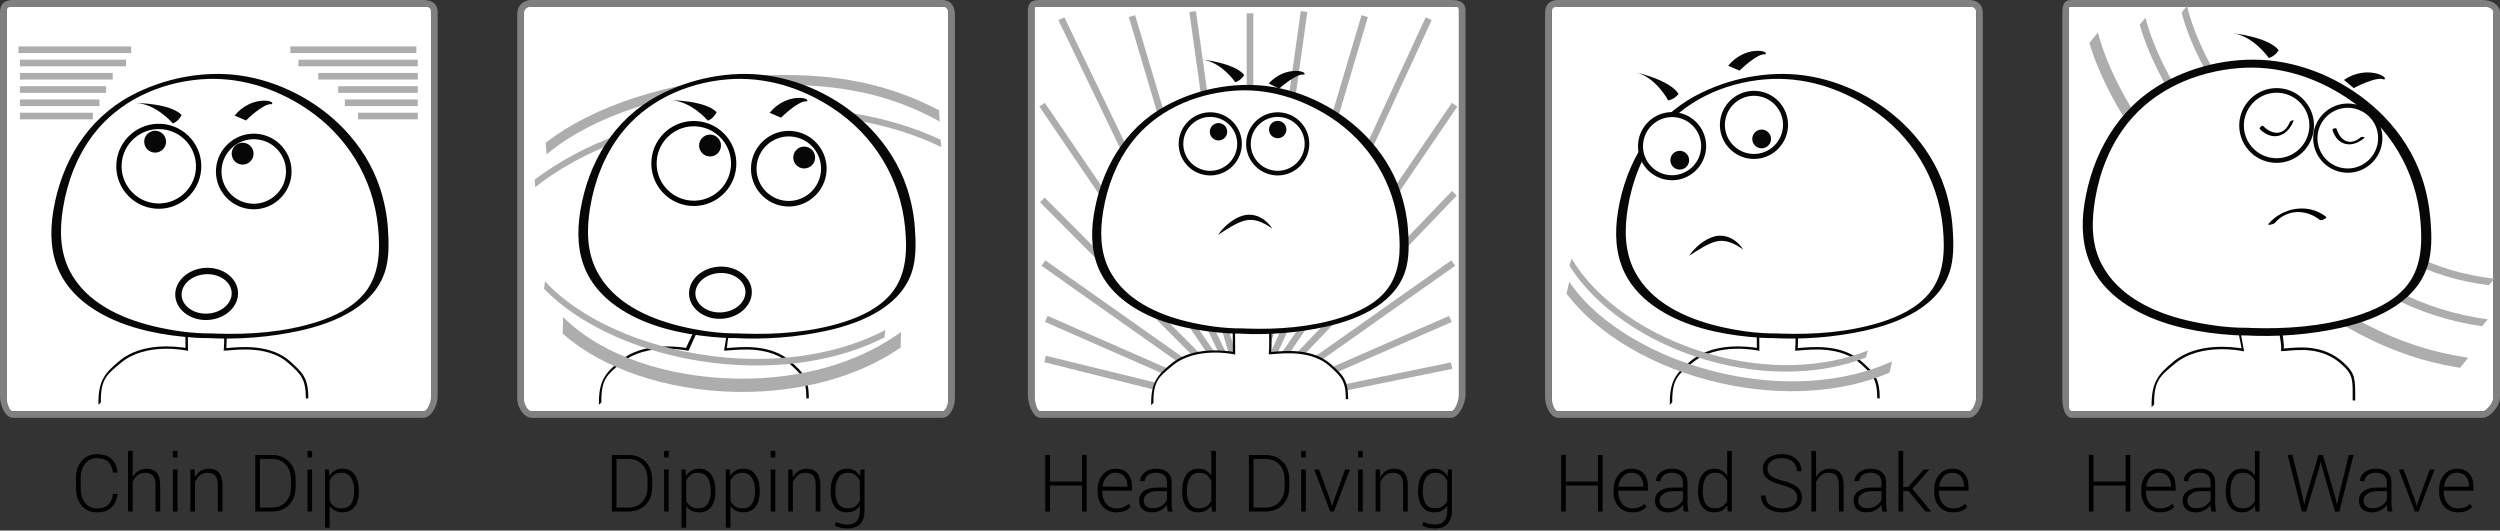 <?xml version="1.0" encoding="utf-8"?>
<!-- Generator: Adobe Illustrator 15.1.0, SVG Export Plug-In . SVG Version: 6.00 Build 0)  -->
<!DOCTYPE svg PUBLIC "-//W3C//DTD SVG 1.1//EN" "http://www.w3.org/Graphics/SVG/1.1/DTD/svg11.dtd">
<svg version="1.1" id="圖層_1" xmlns="http://www.w3.org/2000/svg" xmlns:xlink="http://www.w3.org/1999/xlink" x="0px" y="0px"
	 width="377px" height="80px" viewBox="0 0 377 80" enable-background="new 0 0 377 80" xml:space="preserve">
<rect x="0" y="0" width="377" height="80" fill="#333333" stroke="none"/>
<g>
	<g>
		<rect x="156" y="1" fill="#FFFFFF" width="64" height="61"/>
		<g>
			<path fill="#808080" d="M218.832,63h-61.938c-1.119,0-1.895-2.049-1.895-3.445V1.621C155,0.225,155.775,0,156.895,0h61.938
				C219.953,0,221,0.225,221,1.621v57.934C221,60.951,219.953,63,218.832,63z M156.895,1C156.336,1,156,0.79,156,1.621v57.934
				c0,0.831,0.336,2.445,0.895,2.445h61.938c0.559,0,1.168-1.614,1.168-2.445V1.621C220,0.79,219.391,1,218.832,1H156.895z"/>
		</g>
	</g>
	<g>
		<g>
			<rect x="1" y="1" fill="#FFFFFF" width="64" height="61"/>
			<g>
				<path fill="#808080" d="M63.879,63H1.941C0.822,63,0,61.196,0,59.8V1.866C0,0.47,0.822,0,1.941,0h61.938C65,0,66,0.47,66,1.866
					V59.8C66,61.196,65,63,63.879,63z M1.941,1C1.383,1,1,1.035,1,1.866V59.8C1,60.631,1.383,62,1.941,62h61.938
					C64.438,62,65,60.631,65,59.8V1.866C65,1.035,64.438,1,63.879,1H1.941z"/>
			</g>
		</g>
		<g>
			<g>
				<g>
					<g>
						<path fill="#FFFFFF" d="M46.311,60.076c0-11.133-11.166-7.393-12.375-7.393c0.201-1.544-0.164-10.656-0.164-10.656"/>
					</g>
					<g>
						<path fill="#050505" d="M46.123,60.076c0-3.029-0.844-3.672-2.51-5.214c-2.904-2.692-7.451-2.157-9.164-2.024
							c-0.236,0.018-0.406,0.031-0.514,0.031h-0.213l0.027-0.211c0.197-1.511-0.16-10.499-0.164-10.625l0.373-0.012
							c0.014,0.498,0.336,8.239,0.182,10.465c0.08-0.004,0.174-0.012,0.281-0.021c1.756-0.135,6.42-0.679,9.445,2.123
							c1.744,1.616,2.629,2.35,2.629,5.488H46.123z"/>
					</g>
				</g>
				<g>
					<g>
						<path fill="#FFFFFF" d="M28.074,42.098l0.086,10.586c0,0-13.334-4.42-13.133,8.359"/>
					</g>
					<g>
						<path fill="#050505" d="M14.84,61.045c-0.057-3.694,1.004-4.807,3.152-6.611c3.486-2.929,8.828-2.141,9.98-1.971L27.889,42.1
							l0.373-0.003l0.086,10.812l-0.223-0.042c-0.061-0.013-6.127-1.313-9.895,1.854c-2.059,1.729-3.072,2.37-3.018,5.946
							L14.84,61.045z"/>
					</g>
				</g>
			</g>
			<g>
				<g>
					<path fill="#FFFFFF" d="M31.613,50.631c0,0-25.26,0.293-23.025-17.761c2.236-18.054,17.119-21.952,26.039-21.263
						c8.92,0.688,24.549,8.905,23.127,27.303C56.809,51.175,35.236,50.838,31.613,50.631z"/>
				</g>
				<g>
					<g>
						<path fill="#070707" d="M31.908,50.279c-2.877,0.031-5.906-0.402-8.744-1.083c-4.953-1.188-10.17-3.573-12.625-8.3
							c-1.541-2.967-1.557-6.313-1.031-9.537c0.648-3.986,2.117-7.852,4.576-11.075c3.838-5.031,9.896-7.798,16.113-8.312
							c5.645-0.467,11.123,1.203,15.836,4.292c6.229,4.081,10.258,10.576,10.977,18.002c0.334,3.434,0.256,7.093-1.998,9.886
							c-1.813,2.248-4.582,3.564-7.277,4.418c-4.836,1.53-10.104,1.912-15.152,1.738c-0.225-0.007-0.305-0.011-0.516-0.022
							c-0.352-0.02-0.734,0.056-1.02,0.272c-0.215,0.166-0.188,0.401,0.113,0.418c4.689,0.261,9.484-0.102,14.07-1.109
							c5.309-1.168,11.654-3.788,13.029-9.652c0.439-1.867,0.363-3.925,0.234-5.822c-0.139-2.023-0.537-4.025-1.164-5.955
							c-1.098-3.385-3.035-6.459-5.494-9.02c-4.107-4.279-9.885-7.257-15.771-8.053c-5.504-0.744-11.457,0.456-16.328,3.071
							c-6.639,3.562-10.516,10.1-11.705,17.414C7.52,35,7.611,38.224,9.025,41.138c1.137,2.341,3.047,4.192,5.227,5.571
							c3.99,2.528,8.836,3.622,13.488,4.082c1.184,0.117,2.385,0.205,3.578,0.192C31.781,50.979,32.875,50.27,31.908,50.279z"/>
					</g>
				</g>
			</g>
			<path fill="#FFFFFF" stroke="#000000" stroke-width="0.8" d="M29.938,25.537c-0.258,3.31-3.145,5.784-6.457,5.53
				c-3.307-0.256-5.783-3.146-5.527-6.456c0.254-3.31,3.145-5.784,6.453-5.528C27.717,19.338,30.193,22.229,29.938,25.537z"/>
			<g>
				<circle fill="#FFFFFF" cx="38.268" cy="25.858" r="5.283"/>
				<path fill="#070707" d="M38.271,31.563c-0.146,0-0.297-0.007-0.443-0.019c-1.52-0.116-2.9-0.819-3.893-1.976
					c-0.99-1.157-1.473-2.631-1.355-4.148c0.229-2.953,2.723-5.266,5.682-5.266c0.146,0,0.297,0.006,0.445,0.018
					c1.518,0.117,2.9,0.818,3.891,1.977c0.992,1.157,1.473,2.629,1.355,4.148C43.725,29.249,41.229,31.563,38.271,31.563z
					 M38.262,20.992c-2.521,0-4.65,1.973-4.846,4.491c-0.1,1.296,0.311,2.553,1.154,3.54c0.848,0.987,2.027,1.586,3.322,1.686
					c0.125,0.01,0.254,0.015,0.379,0.015c2.523,0,4.652-1.973,4.846-4.491c0.102-1.295-0.309-2.553-1.154-3.539
					c-0.846-0.988-2.025-1.586-3.322-1.686C38.516,20.998,38.387,20.992,38.262,20.992z"/>
			</g>
			<g>
				<circle fill="#070707" cx="23.392" cy="21.366" r="1.65"/>
			</g>
			<g>
				<circle fill="#070707" cx="36.59" cy="23.174" r="1.651"/>
			</g>
			<g>
				<path fill="#070707" d="M20.504,15.536c0,0,5.152,0.019,6.885,1.802c-0.512,1.016-1.322,1.282-1.322,1.282
					S23.578,15.669,20.504,15.536z"/>
			</g>
			<g>
				<path fill="#070707" d="M35.377,17.431l1.713,0.738c0,0,2.709-2.69,3.895-2.451C41.67,15.137,37.891,14.35,35.377,17.431z"/>
			</g>
			<g>
				<path fill="#070707" d="M31.041,48.262c-2.451,0-4.477-1.596-4.609-3.631c-0.141-2.165,1.865-4.064,4.475-4.235
					c2.619-0.172,4.848,1.479,4.986,3.618c0.141,2.164-1.865,4.064-4.475,4.236C31.291,48.258,31.164,48.262,31.041,48.262z
					 M31.283,41.346c-0.104,0-0.209,0.004-0.314,0.011c-2.078,0.136-3.684,1.577-3.576,3.212c0.105,1.612,1.875,2.857,3.963,2.719
					c2.078-0.135,3.684-1.576,3.576-3.211C34.832,42.545,33.23,41.346,31.283,41.346z"/>
			</g>
			<g>
				<line fill="none" stroke="#ADADAD" stroke-miterlimit="10" x1="63" y1="11.5" x2="48" y2="11.5"/>
				<line fill="none" stroke="#ADADAD" stroke-miterlimit="10" x1="63" y1="9.5" x2="45" y2="9.5"/>
				<line fill="none" stroke="#ADADAD" stroke-miterlimit="10" x1="62.785" y1="7.5" x2="43.785" y2="7.5"/>
				<line fill="none" stroke="#ADADAD" stroke-miterlimit="10" x1="63" y1="15.5" x2="52" y2="15.5"/>
				<line fill="none" stroke="#ADADAD" stroke-miterlimit="10" x1="63" y1="17.5" x2="54" y2="17.5"/>
				<line fill="none" stroke="#ADADAD" stroke-miterlimit="10" x1="63" y1="13.5" x2="51" y2="13.5"/>
			</g>
			<g>
				<line fill="none" stroke="#ADADAD" stroke-miterlimit="10" x1="3" y1="11.5" x2="17" y2="11.5"/>
				<line fill="none" stroke="#ADADAD" stroke-miterlimit="10" x1="3" y1="9.5" x2="19" y2="9.5"/>
				<line fill="none" stroke="#ADADAD" stroke-miterlimit="10" x1="2.785" y1="7.5" x2="19.785" y2="7.5"/>
				<line fill="none" stroke="#ADADAD" stroke-miterlimit="10" x1="3" y1="15.5" x2="15" y2="15.5"/>
				<line fill="none" stroke="#ADADAD" stroke-miterlimit="10" x1="3" y1="17.5" x2="14" y2="17.5"/>
				<line fill="none" stroke="#ADADAD" stroke-miterlimit="10" x1="3" y1="13.5" x2="16" y2="13.5"/>
			</g>
		</g>
	</g>
	<g>
		<g>
			<rect x="79" y="1" fill="#FFFFFF" width="64" height="61"/>
			<g>
				<path fill="#808080" d="M142.09,63H80.152C79.033,63,78,61.474,78,60.077V2.143C78,0.746,79.033,0,80.152,0h61.938
					c1.121,0,1.91,0.746,1.91,2.143v57.935C144,61.474,143.211,63,142.09,63z M80.152,1C79.594,1,79,1.313,79,2.143v57.935
					C79,60.908,79.594,62,80.152,62h61.938c0.559,0,0.91-1.092,0.91-1.923V2.143C143,1.313,142.648,1,142.09,1H80.152z"/>
			</g>
		</g>
		<g>
			<path fill="#ADADAD" d="M141.611,16.632l-0.125-0.064c-6.572-3.393-13.563-5.262-23.314-5.262c-1.633,0-3.301,0.054-4.951,0.16
				c-12.293,0.787-23.814,4.52-30.816,9.984l-0.104,0.081l0.111,1.76l0.377-0.309c6.68-5.478,18.092-9.224,30.525-10.021
				c1.641-0.104,3.295-0.158,4.918-0.158c9.82,0,16.73,1.887,23.092,5.312l0.396,0.214L141.611,16.632z"/>
			<path fill="#ADADAD" d="M80.713,28.214c6.906-5.419,16.943-9.601,30.842-10.654c12.926-0.98,22.656,0.876,30.385,4.616
				l-0.084-1.106c-7.936-3.678-17.592-5.477-30.377-4.507c-13.719,1.041-23.66,5.137-30.852,10.511L80.713,28.214z"/>
			<g>
				<path fill="#050505" d="M121.6,60.076c0-3.029-0.846-3.672-2.51-5.214c-2.906-2.692-7.453-2.157-9.164-2.024
					c-0.236,0.018-0.406,0.031-0.516,0.031h-0.213l0.027-0.211c0.199-1.511,1.842-10.499,1.838-10.625l0.373-0.012
					c0.014,0.498-1.664,8.239-1.82,10.465c0.08-0.004,0.176-0.012,0.281-0.021c1.758-0.135,6.42-0.679,9.445,2.123
					c1.746,1.616,2.631,2.35,2.631,5.488H121.6z"/>
			</g>
			<g>
				<path fill="#050505" d="M90.316,61.045c-0.059-3.694,1.002-4.807,3.15-6.611c3.488-2.929,8.83-2.141,9.98-1.971l4.916-10.363
					l0.373-0.003l-4.914,10.812l-0.223-0.042c-0.061-0.013-6.125-1.313-9.893,1.854c-2.059,1.729-3.074,2.37-3.018,5.946
					L90.316,61.045z"/>
			</g>
			<g>
				<g>
					<path fill="#FFFFFF" d="M111.086,50.631c0,0-25.26,0.293-23.025-17.761c2.236-18.054,17.119-21.952,26.039-21.263
						c8.92,0.688,24.549,8.905,23.127,27.303C136.281,51.175,114.709,50.838,111.086,50.631z"/>
				</g>
				<g>
					<g>
						<path fill="#070707" d="M111.381,50.279c-2.877,0.031-5.906-0.402-8.744-1.083c-4.953-1.188-10.17-3.573-12.625-8.3
							c-1.541-2.967-1.557-6.313-1.031-9.537c0.648-3.986,2.117-7.852,4.576-11.075c3.838-5.031,9.896-7.798,16.113-8.312
							c5.645-0.467,11.123,1.203,15.836,4.292c6.229,4.081,10.258,10.576,10.977,18.002c0.334,3.434,0.256,7.093-1.998,9.886
							c-1.813,2.248-4.582,3.564-7.277,4.418c-4.836,1.53-10.104,1.912-15.152,1.738c-0.225-0.007-0.305-0.011-0.516-0.022
							c-0.352-0.02-0.734,0.056-1.02,0.272c-0.215,0.166-0.188,0.401,0.113,0.418c4.689,0.261,9.484-0.102,14.07-1.109
							c5.309-1.168,11.654-3.788,13.029-9.652c0.439-1.867,0.363-3.925,0.234-5.822c-0.139-2.023-0.537-4.025-1.164-5.955
							c-1.098-3.385-3.035-6.459-5.494-9.02c-4.107-4.279-9.885-7.257-15.771-8.053c-5.504-0.744-11.457,0.456-16.328,3.071
							c-6.639,3.562-10.516,10.1-11.705,17.414c-0.512,3.149-0.42,6.373,0.994,9.287c1.137,2.341,3.047,4.192,5.227,5.571
							c3.99,2.528,8.836,3.622,13.488,4.082c1.184,0.117,2.385,0.205,3.578,0.192C111.254,50.979,112.348,50.27,111.381,50.279z"/>
					</g>
				</g>
			</g>
			<path fill="#ADADAD" d="M135.066,50.619c-6.09,4.183-14.301,6.486-23.119,6.486c-0.373,0-0.748-0.004-1.125-0.013
				c-10.17-0.224-19.553-3.411-25.1-8.525l-0.816-0.752l-0.053,2.485l0.176,0.153c5.914,5.184,15.539,8.413,25.75,8.639
				c0.383,0.008,0.766,0.013,1.146,0.013c9.047,0,17.457-2.327,23.682-6.551l0.213-0.146l0.051-2.343L135.066,50.619z"/>
			<path fill="#ADADAD" d="M133.51,49.769c-6.701,3.522-15.85,5.193-25.965,3.944c-10.875-1.347-20.264-5.745-25.361-11.295
				l-0.139,1.135c5.324,5.513,14.639,9.824,25.377,11.152c10.004,1.236,19.256-0.362,25.953-3.835L133.51,49.769z"/>
			<path fill="#FFFFFF" stroke="#000000" stroke-width="0.8" d="M110.621,25.117c-0.258,3.31-3.146,5.784-6.457,5.53
				c-3.309-0.256-5.783-3.146-5.527-6.456c0.254-3.31,3.145-5.784,6.453-5.528C108.4,18.918,110.875,21.809,110.621,25.117z"/>
			<g>
				<circle fill="#FFFFFF" cx="118.95" cy="25.438" r="5.284"/>
				<path fill="#070707" d="M118.955,31.143c-0.146,0-0.297-0.007-0.445-0.019c-1.52-0.116-2.898-0.819-3.891-1.976
					c-0.992-1.157-1.473-2.631-1.355-4.148c0.229-2.953,2.723-5.266,5.68-5.266c0.146,0,0.297,0.006,0.445,0.018
					c1.52,0.117,2.9,0.818,3.893,1.977c0.99,1.157,1.473,2.629,1.354,4.148C124.408,28.829,121.912,31.143,118.955,31.143z
					 M118.943,20.572c-2.521,0-4.65,1.973-4.844,4.491c-0.1,1.296,0.311,2.553,1.154,3.54c0.848,0.987,2.025,1.586,3.32,1.686
					c0.125,0.01,0.256,0.015,0.381,0.015c2.521,0,4.65-1.973,4.846-4.491c0.1-1.295-0.311-2.553-1.154-3.539
					c-0.848-0.988-2.025-1.586-3.322-1.686C119.199,20.578,119.068,20.572,118.943,20.572z"/>
			</g>
			<g>
				<circle fill="#070707" cx="107.073" cy="21.946" r="1.65"/>
			</g>
			<g>
				<circle fill="#070707" cx="121.272" cy="23.754" r="1.65"/>
			</g>
			<g>
				<path fill="#070707" d="M101.186,15.116c0,0,5.154,0.019,6.885,1.802c-0.512,1.016-1.322,1.282-1.322,1.282
					S104.26,15.249,101.186,15.116z"/>
			</g>
			<g>
				<path fill="#070707" d="M116.059,17.011l1.713,0.738c0,0,2.711-2.69,3.895-2.451C122.352,14.717,118.574,13.93,116.059,17.011z"
					/>
			</g>
			<g>
				<path fill="#070707" d="M108.518,48.08c-2.451,0-4.477-1.596-4.609-3.631c-0.141-2.165,1.865-4.064,4.475-4.235
					c2.619-0.172,4.848,1.479,4.986,3.618c0.141,2.164-1.865,4.064-4.475,4.236C108.768,48.076,108.641,48.08,108.518,48.08z
					 M108.76,41.164c-0.104,0-0.209,0.004-0.314,0.011c-2.078,0.136-3.684,1.577-3.576,3.212c0.105,1.612,1.875,2.857,3.963,2.719
					c2.078-0.135,3.684-1.576,3.576-3.211C112.309,42.363,110.707,41.164,108.76,41.164z"/>
			</g>
		</g>
	</g>
	<polygon fill="#ADADAD" points="197.5,60 219.009,55.627 218.796,54.65 192.831,59.992 218.924,48.549 218.514,47.637 
		192.666,58.97 219.445,40.073 218.865,39.259 192.381,57.945 219.677,29.494 218.958,28.799 191.947,56.955 219.766,16.072 
		218.939,15.51 191.353,56.052 215.896,3.037 214.99,2.613 190.604,55.292 206.279,2.572 205.32,2.289 189.719,54.758 
		197.147,1.809 196.157,1.668 189,52.722 189,2 188,2 188,56.219 180.343,1.668 179.353,1.809 186.78,54.751 171.181,2.289 
		170.222,2.572 185.898,55.298 160.51,2.613 159.604,3.037 185.145,56.048 157.562,15.51 156.735,16.072 184.554,56.955 
		157.543,29.799 156.824,30.494 184.12,57.945 157.636,39.259 157.056,40.073 183.835,58.97 157.987,47.637 157.577,48.549 
		183.67,59.992 157.705,53.65 157.492,54.627 179.001,60 	"/>
	<path fill="#FFFFFF" d="M203.129,60.192c0,0,0.746-6.661-9.16-7.13l-2.455,0.191l0.048-3.035l-5.495-0.326l0.027,3.361
		c0,0-6.799-1.563-10.431,2.857c0,0-1.94,0.74-1.896,4.814L203.129,60.192z"/>
	<g>
		<g>
			<path fill="#050505" d="M202.954,60.192c0-2.844-0.793-3.445-2.357-4.895c-2.726-2.524-6.992-2.022-8.599-1.899
				c-0.222,0.019-0.382,0.03-0.484,0.03h-0.199l0.027-0.197c0.185-1.418-0.151-9.854-0.154-9.973l0.35-0.009
				c0.014,0.467,0.315,7.73,0.171,9.819c0.074-0.004,0.164-0.012,0.264-0.019c1.647-0.128,6.024-0.638,8.863,1.991
				c1.639,1.517,2.469,2.204,2.469,5.15H202.954z"/>
		</g>
	</g>
	<g>
		<g>
			<path fill="#050505" d="M173.595,61.102c-0.055-3.468,0.94-4.511,2.958-6.205c3.272-2.748,8.285-2.009,9.365-1.849l-0.079-9.728
				l0.351-0.001l0.081,10.146l-0.209-0.04c-0.058-0.011-5.75-1.232-9.285,1.74c-1.932,1.622-2.885,2.225-2.832,5.58L173.595,61.102z
				"/>
		</g>
	</g>
	<g>
		<g>
			<path fill="#FFFFFF" d="M187.102,49.915c0,0-23.707,0.274-21.609-16.671c2.1-16.942,16.065-20.601,24.437-19.954
				c8.372,0.646,23.039,8.358,21.706,25.624C210.746,50.425,190.503,50.107,187.102,49.915z"/>
		</g>
		<g>
			<g>
				<path fill="#070707" d="M187.361,49.521c-2.742,0.028-5.531-0.375-8.192-1.001c-4.632-1.093-9.549-3.321-11.846-7.743
					c-1.444-2.779-1.454-5.905-0.962-8.929c0.607-3.745,1.991-7.35,4.3-10.377c3.609-4.73,9.323-7.253,15.147-7.769
					c5.259-0.466,10.361,1.101,14.77,3.945c5.882,3.796,9.682,9.935,10.358,16.909c0.313,3.221,0.224,6.623-1.887,9.24
					c-1.691,2.099-4.327,3.314-6.839,4.108c-4.538,1.436-9.479,1.805-14.219,1.644C187.782,49.541,187.571,49.531,187.361,49.521
					c-0.528-0.029-1.436,0.737-0.521,0.789c4.403,0.244,8.928-0.108,13.228-1.077c5.015-1.13,10.884-3.672,12.081-9.234
					c0.384-1.789,0.301-3.751,0.16-5.564c-0.147-1.891-0.538-3.756-1.142-5.553c-1.062-3.164-2.902-6.034-5.227-8.417
					c-3.872-3.968-9.299-6.766-14.812-7.471c-5.209-0.665-10.757,0.46-15.348,2.974c-6.229,3.41-9.798,9.675-10.856,16.563
					c-0.45,2.927-0.303,5.928,1.046,8.609c1.097,2.183,2.887,3.884,4.931,5.18c3.762,2.383,8.35,3.382,12.729,3.815
					c1.063,0.104,2.14,0.187,3.209,0.175c0.31-0.003,0.709-0.097,0.891-0.374C187.906,49.67,187.585,49.518,187.361,49.521z"/>
			</g>
		</g>
	</g>
	<g>
		<circle fill="#FFFFFF" cx="192.679" cy="21.695" r="4.413"/>
		<path fill="#070707" d="M192.683,26.458c-0.121,0-0.247-0.004-0.37-0.015c-1.27-0.096-2.423-0.684-3.252-1.65
			c-0.827-0.965-1.229-2.197-1.131-3.465c0.19-2.466,2.274-4.397,4.744-4.397c0.123,0,0.249,0.006,0.372,0.015
			c1.27,0.098,2.423,0.685,3.252,1.65c0.827,0.967,1.229,2.197,1.131,3.467C197.237,24.528,195.154,26.458,192.683,26.458z
			 M192.674,17.63c-2.106,0-3.885,1.649-4.046,3.752c-0.085,1.082,0.259,2.132,0.965,2.958c0.706,0.824,1.69,1.324,2.772,1.407
			c0.105,0.009,0.214,0.012,0.317,0.012c2.108,0,3.885-1.647,4.048-3.752c0.085-1.082-0.259-2.132-0.965-2.956
			s-1.692-1.324-2.774-1.407C192.886,17.635,192.779,17.63,192.674,17.63z"/>
	</g>
	<g>
		<path fill="#070707" d="M181.372,8.994c0,0,4.811,0.495,6.262,2.322c-0.57,0.899-1.354,1.074-1.354,1.074
			S184.229,9.403,181.372,8.994z"/>
	</g>
	<g>
		<path fill="#070707" d="M191.318,12.591l1.568,0.774c0,0,2.674-2.388,3.771-2.105C197.329,10.75,193.827,9.825,191.318,12.591z"/>
	</g>
	<g>
		<path fill="#070707" d="M191.831,34.466c-0.646-0.475-1.317-0.862-2.018-1.097c-0.696-0.234-1.415-0.288-2.091-0.108
			c-0.69,0.18-1.371,0.522-2.035,0.901c-0.667,0.384-1.32,0.813-1.996,1.249c0.443-0.675,1.01-1.258,1.642-1.767
			c0.637-0.5,1.354-0.938,2.194-1.157c0.104-0.025,0.213-0.047,0.32-0.065c0.055-0.008,0.108-0.017,0.168-0.024
			c0.065-0.007,0.094-0.01,0.162-0.013c0.22-0.012,0.439-0.007,0.657,0.023c0.432,0.057,0.847,0.192,1.223,0.387
			c0.377,0.192,0.718,0.438,1.016,0.719C191.367,33.799,191.637,34.108,191.831,34.466z"/>
	</g>
	<g>
		<circle fill="#070707" cx="192.68" cy="19.535" r="1.312"/>
	</g>
	<g>
		<g>
			<rect x="234" y="1" fill="#FFFFFF" width="64" height="61"/>
			<g>
				<path fill="#808080" d="M296.895,63h-61.938c-1.119,0-1.957-1.716-1.957-3.112V1.954C233,0.558,233.838,0,234.957,0h61.938
					C298.016,0,299,0.558,299,1.954v57.934C299,61.284,298.016,63,296.895,63z M234.957,1C234.398,1,234,1.123,234,1.954v57.934
					c0,0.831,0.398,2.112,0.957,2.112h61.938c0.559,0,1.105-1.281,1.105-2.112V1.954C298,1.123,297.453,1,296.895,1H234.957z"/>
			</g>
		</g>
		<g>
			<g>
				<g>
					<g>
						<path fill="#FFFFFF" d="M283.277,60.076c0-11.133-11.166-7.393-12.377-7.393c0.201-1.544-0.162-10.656-0.162-10.656"/>
					</g>
					<g>
						<path fill="#050505" d="M283.09,60.076c0-3.029-0.846-3.672-2.51-5.214c-2.906-2.692-7.453-2.157-9.164-2.024
							c-0.236,0.018-0.406,0.031-0.516,0.031h-0.213l0.027-0.211c0.199-1.511-0.158-10.499-0.162-10.625l0.373-0.012
							c0.014,0.498,0.336,8.239,0.18,10.465c0.08-0.004,0.176-0.012,0.281-0.021c1.758-0.135,6.42-0.679,9.445,2.123
							c1.746,1.616,2.631,2.35,2.631,5.488H283.09z"/>
					</g>
				</g>
				<g>
					<g>
						<path fill="#FFFFFF" d="M265.039,42.098l0.086,10.586c0,0-13.334-4.42-13.131,8.359"/>
					</g>
					<g>
						<path fill="#050505" d="M251.807,61.045c-0.059-3.694,1.002-4.807,3.15-6.611c3.488-2.929,8.83-2.141,9.98-1.971L264.854,42.1
							l0.373-0.003l0.086,10.812l-0.223-0.042c-0.061-0.013-6.125-1.313-9.893,1.854c-2.059,1.729-3.074,2.37-3.018,5.946
							L251.807,61.045z"/>
					</g>
				</g>
			</g>
			<g>
				<g>
					<path fill="#FFFFFF" d="M267.578,50.631c0,0-25.26,0.293-23.023-17.761c2.234-18.054,17.119-21.952,26.037-21.263
						c8.92,0.688,24.549,8.905,23.129,27.303C292.773,51.175,271.203,50.838,267.578,50.631z"/>
				</g>
				<g>
					<g>
						<path fill="#070707" d="M267.873,50.279c-2.875,0.031-5.906-0.402-8.744-1.083c-4.951-1.188-10.168-3.573-12.625-8.3
							c-1.539-2.967-1.555-6.313-1.031-9.537c0.648-3.986,2.119-7.852,4.578-11.075c3.836-5.031,9.895-7.798,16.113-8.312
							c5.643-0.467,11.123,1.203,15.836,4.292c6.227,4.081,10.256,10.576,10.977,18.002c0.332,3.434,0.254,7.093-2,9.886
							c-1.813,2.248-4.582,3.564-7.277,4.418c-4.836,1.53-10.102,1.912-15.152,1.738c-0.223-0.007-0.303-0.011-0.514-0.022
							c-0.352-0.02-0.734,0.056-1.02,0.272c-0.217,0.166-0.188,0.401,0.111,0.418c4.689,0.261,9.486-0.102,14.07-1.109
							c5.309-1.168,11.654-3.788,13.029-9.652c0.439-1.867,0.363-3.925,0.234-5.822c-0.137-2.023-0.537-4.025-1.162-5.955
							c-1.1-3.385-3.037-6.459-5.496-9.02c-4.107-4.279-9.885-7.257-15.77-8.053c-5.506-0.744-11.457,0.456-16.33,3.071
							c-6.639,3.562-10.514,10.1-11.703,17.414c-0.512,3.149-0.42,6.373,0.994,9.287c1.137,2.341,3.047,4.192,5.225,5.571
							c3.99,2.528,8.836,3.622,13.488,4.082c1.186,0.117,2.387,0.205,3.578,0.192C267.746,50.979,268.842,50.27,267.873,50.279z"/>
					</g>
				</g>
			</g>
			<g>
				<path fill="#070707" d="M246.787,10.943c0,0,5.031,1.113,6.344,3.224c-0.717,0.884-1.564,0.973-1.564,0.973
					S249.762,11.726,246.787,10.943z"/>
			</g>
			<g>
				<path fill="#070707" d="M260.609,9.913l1.713,0.738c0,0,2.709-2.69,3.895-2.451C266.902,7.619,263.123,6.832,260.609,9.913z"/>
			</g>
			<path fill="#ADADAD" d="M281.676,52.852c-6.586,2.603-15.049,3.064-23.887,0.529c-9.506-2.73-17.168-8.273-20.797-14.396
				l-0.316,1.1c3.842,6.115,11.451,11.563,20.836,14.257c8.742,2.51,17.287,2.131,23.857-0.423L281.676,52.852z"/>
			<path fill="#ADADAD" stroke="#ADADAD" stroke-width="0.5" stroke-miterlimit="10" d="M284.967,54.934
				c-6.754,2.912-15.654,3.767-25.174,1.637c-10.238-2.295-18.744-7.496-23.037-13.46l-0.252,1.115
				c4.516,5.949,12.961,11.055,23.07,13.32c9.416,2.108,18.408,1.333,25.15-1.53L284.967,54.934z"/>
			<g>
				<path fill="#070707" d="M262.861,37.628c-0.646-0.475-1.318-0.862-2.018-1.097c-0.697-0.234-1.416-0.288-2.092-0.108
					c-0.689,0.18-1.371,0.522-2.035,0.901c-0.666,0.384-1.32,0.813-1.996,1.249c0.443-0.675,1.01-1.258,1.643-1.767
					c0.637-0.5,1.354-0.938,2.193-1.157c0.105-0.025,0.213-0.047,0.32-0.065c0.055-0.008,0.109-0.017,0.168-0.024
					c0.066-0.007,0.094-0.01,0.162-0.013c0.221-0.012,0.439-0.007,0.658,0.023c0.432,0.057,0.846,0.192,1.223,0.387
					c0.377,0.192,0.717,0.438,1.016,0.719C262.396,36.961,262.666,37.271,262.861,37.628z"/>
			</g>
			<g>
				<circle fill="#FFFFFF" cx="252.148" cy="22.042" r="4.76"/>
				<path fill="#070707" d="M252.152,27.18c-0.131,0-0.268-0.004-0.4-0.016c-1.369-0.104-2.613-0.737-3.508-1.78
					c-0.891-1.041-1.326-2.37-1.219-3.738c0.205-2.659,2.453-4.743,5.117-4.743c0.133,0,0.27,0.006,0.402,0.016
					c1.369,0.105,2.613,0.738,3.508,1.78c0.891,1.043,1.326,2.37,1.219,3.74C257.064,25.098,254.818,27.18,252.152,27.18z
					 M252.143,17.656c-2.271,0-4.191,1.779-4.365,4.048c-0.09,1.167,0.279,2.3,1.041,3.19c0.762,0.89,1.824,1.429,2.992,1.519
					c0.113,0.009,0.23,0.013,0.342,0.013c2.273,0,4.189-1.777,4.367-4.048c0.09-1.167-0.279-2.3-1.041-3.188
					c-0.762-0.89-1.826-1.429-2.994-1.519C252.371,17.662,252.256,17.656,252.143,17.656z"/>
			</g>
			<g>
				<circle fill="#070707" cx="253.306" cy="24.16" r="1.415"/>
			</g>
			<g>
				<circle fill="#FFFFFF" cx="264.498" cy="18.833" r="4.76"/>
				<path fill="#070707" d="M264.502,23.971c-0.131,0-0.268-0.004-0.4-0.016c-1.369-0.104-2.613-0.737-3.508-1.78
					c-0.891-1.041-1.326-2.37-1.219-3.738c0.205-2.659,2.453-4.743,5.117-4.743c0.133,0,0.27,0.006,0.402,0.016
					c1.369,0.105,2.613,0.738,3.508,1.78c0.891,1.043,1.326,2.37,1.219,3.74C269.414,21.889,267.168,23.971,264.502,23.971z
					 M264.492,14.447c-2.271,0-4.191,1.779-4.365,4.048c-0.09,1.167,0.279,2.3,1.041,3.19c0.762,0.89,1.824,1.429,2.992,1.519
					c0.113,0.009,0.23,0.013,0.342,0.013c2.273,0,4.189-1.777,4.367-4.048c0.09-1.167-0.279-2.3-1.041-3.188
					c-0.762-0.89-1.826-1.429-2.994-1.519C264.721,14.453,264.605,14.447,264.492,14.447z"/>
			</g>
			<g>
				<circle fill="#070707" cx="265.655" cy="20.951" r="1.415"/>
			</g>
		</g>
	</g>
	<g>
		<circle fill="#FFFFFF" cx="182.506" cy="21.695" r="4.413"/>
		<path fill="#070707" d="M182.51,26.458c-0.121,0-0.247-0.004-0.37-0.015c-1.27-0.096-2.423-0.684-3.252-1.65
			c-0.827-0.965-1.229-2.197-1.131-3.465c0.19-2.466,2.274-4.397,4.744-4.397c0.123,0,0.249,0.006,0.372,0.015
			c1.27,0.098,2.423,0.685,3.252,1.65c0.827,0.967,1.229,2.197,1.131,3.467C187.064,24.528,184.981,26.458,182.51,26.458z
			 M182.501,17.63c-2.106,0-3.885,1.649-4.046,3.752c-0.085,1.082,0.259,2.132,0.965,2.958c0.706,0.824,1.69,1.324,2.772,1.407
			c0.105,0.009,0.214,0.012,0.317,0.012c2.108,0,3.885-1.647,4.048-3.752c0.085-1.082-0.259-2.132-0.965-2.956
			s-1.692-1.324-2.774-1.407C182.713,17.635,182.606,17.63,182.501,17.63z"/>
	</g>
	<g>
		<circle fill="#070707" cx="183.75" cy="19.869" r="1.312"/>
	</g>
	<g>
		<g>
			<rect x="312" y="1" fill="#FFFFFF" width="64" height="61"/>
			<g>
				<path fill="#808080" d="M374.363,63h-61.938c-1.119,0-1.426-1.716-1.426-3.112V1.954C311,0.558,311.307,0,312.426,0h61.938
					C375.484,0,377,0.558,377,1.954v57.934C377,61.284,375.484,63,374.363,63z M312.426,1C311.867,1,312,1.123,312,1.954v57.934
					c0,0.831-0.133,2.112,0.426,2.112h61.938c0.559,0,1.637-1.281,1.637-2.112V1.954C376,1.123,374.922,1,374.363,1H312.426z"/>
			</g>
		</g>
		<g>
			<path fill="#ADADAD" d="M376.132,42.029c-9.228-1.109-15.966-4.699-26-12.81c-10.789-8.724-18.186-19.427-20.327-28.336
				L328.983,1.9c2.406,9.028,9.774,19.597,20.429,28.209c9.926,8.021,16.73,11.753,25.922,12.907L376.132,42.029z"/>
			<path fill="#ADADAD" d="M375.144,48.162c-10.038-1.41-17.799-5.599-28.88-14.556c-11.915-9.633-20.195-21.314-22.73-30.942
				l-0.867,1.073c2.825,9.762,11.072,21.298,22.838,30.809c10.961,8.858,18.799,13.2,28.799,14.658L375.144,48.162z"/>
			<path fill="#ADADAD" stroke="#ADADAD" stroke-width="0.5" stroke-miterlimit="10" d="M371.745,54.124
				c-10.613-1.658-19.114-6.301-30.964-15.88c-12.741-10.301-21.685-22.682-24.532-32.81l-0.896,1.108
				c3.155,10.273,12.062,22.5,24.645,32.672c11.72,9.473,20.304,14.278,30.878,15.985L371.745,54.124z"/>
			<g>
				<g>
					<path fill="#050505" d="M354.782,60.394c0-3.133,0.127-3.794-1.595-5.389c-3.002-2.781-6.699-2.227-8.468-2.092
						c-0.245,0.02-0.421,0.033-0.532,0.033h-0.221l0.029-0.218c0.204-1.561-2.164-10.848-2.17-10.979l0.386-0.012
						c0.015,0.515,2.349,8.512,2.187,10.813c0.085-0.007,0.183-0.014,0.291-0.022c1.815-0.139,5.635-0.701,8.76,2.193
						c1.803,1.67,1.718,2.428,1.718,5.671H354.782z"/>
				</g>
			</g>
			<g>
				<g>
					<path fill="#050505" d="M324.458,61.394c-0.059-3.817,1.037-4.966,3.257-6.831c3.603-3.025,9.122-2.212,10.312-2.034
						l-2.087-10.71l0.386-0.003l2.088,11.172l-0.229-0.045c-0.063-0.012-6.331-1.355-10.225,1.916
						c-2.126,1.788-3.175,2.448-3.117,6.144L324.458,61.394z"/>
				</g>
			</g>
			<g>
				<g>
					<path fill="#FFFFFF" d="M338.747,50.006c0,0-26.1,0.302-23.79-18.354c2.311-18.653,17.687-22.681,26.904-21.969
						c9.216,0.711,25.364,9.201,23.897,28.211C364.779,50.566,342.491,50.218,338.747,50.006z"/>
				</g>
				<g>
					<g>
						<path fill="#070707" d="M338.804,49.427c-2.815,0.03-6.073-0.427-8.992-1.113c-5.088-1.199-10.391-3.663-12.905-8.505
							c-1.6-3.082-1.506-6.605-0.934-9.936c0.702-4.094,2.283-8.04,4.877-11.303c4.036-5.078,10.322-7.77,16.683-8.295
							c5.789-0.479,11.406,1.225,16.241,4.394c6.472,4.241,10.647,11.065,11.247,18.805c0.271,3.494,0.119,7.068-2.259,9.831
							c-1.935,2.246-4.83,3.528-7.603,4.387c-5.006,1.55-10.441,1.946-15.659,1.768c-0.037-0.002-0.356-0.016-0.503-0.024
							c-0.761-0.042-1.505,1.085-0.499,1.141c4.852,0.27,9.826-0.095,14.567-1.163c5.602-1.261,11.939-4.104,13.271-10.282
							c0.426-1.981,0.34-4.162,0.164-6.169c-0.182-2.084-0.589-4.128-1.256-6.112c-1.175-3.5-3.194-6.674-5.767-9.311
							c-4.295-4.403-10.236-7.491-16.349-8.319c-5.699-0.77-11.884,0.475-16.888,3.268c-6.855,3.826-10.748,10.715-11.92,18.337
							c-0.5,3.251-0.297,6.521,1.153,9.511c1.179,2.428,3.201,4.362,5.46,5.792c4.151,2.63,9.188,3.778,14.028,4.259
							c1.235,0.121,2.486,0.211,3.728,0.199C339.563,50.573,339.813,49.416,338.804,49.427z"/>
					</g>
				</g>
			</g>
			<g>
				<path fill="#070707" d="M336.734,5.015c0,0,5.298,0.544,6.896,2.553c-0.628,0.993-1.49,1.185-1.49,1.185
					S339.88,5.464,336.734,5.015z"/>
			</g>
			<g>
				<path fill="#070707" d="M353.462,12.052l1.479,1.233c0,0,3.477-1.867,4.58-1.284C360.371,11.628,356.859,9.737,353.462,12.052z"
					/>
			</g>
			<g>
				<circle fill="#FFFFFF" cx="354.046" cy="20.83" r="4.898"/>
				<path fill="#070707" d="M354.051,26.052c-0.135,0-0.271-0.006-0.406-0.017c-1.391-0.107-2.656-0.75-3.563-1.809
					c-0.907-1.06-1.348-2.409-1.24-3.799c0.209-2.702,2.493-4.819,5.201-4.819c0.135,0,0.271,0.005,0.406,0.016
					c1.391,0.107,2.657,0.75,3.563,1.809c0.907,1.06,1.348,2.408,1.24,3.799C359.043,23.935,356.759,26.052,354.051,26.052z
					 M354.042,16.256c-2.371,0-4.371,1.854-4.556,4.221c-0.093,1.219,0.293,2.401,1.087,3.328c0.795,0.928,1.903,1.491,3.121,1.585
					c0.118,0.009,0.239,0.014,0.356,0.014c2.372,0,4.373-1.854,4.555-4.222c0.095-1.218-0.291-2.399-1.086-3.327
					s-1.903-1.49-3.121-1.584C354.28,16.262,354.159,16.256,354.042,16.256z"/>
			</g>
			<g>
				<circle fill="#FFFFFF" cx="343.313" cy="18.922" r="5.288"/>
				<path fill="#070707" d="M343.318,24.561c-0.146,0-0.293-0.006-0.438-0.018c-1.502-0.116-2.868-0.811-3.848-1.953
					c-0.979-1.145-1.455-2.602-1.34-4.102c0.226-2.918,2.692-5.204,5.616-5.204c0.146,0,0.292,0.005,0.438,0.017
					c1.502,0.116,2.869,0.811,3.848,1.953c0.979,1.145,1.455,2.601,1.34,4.102C348.709,22.274,346.242,24.561,343.318,24.561z
					 M343.309,13.983c-2.561,0-4.72,2.002-4.919,4.558c-0.101,1.315,0.316,2.593,1.174,3.593c0.858,1.002,2.055,1.61,3.37,1.712
					c0.127,0.01,0.258,0.015,0.385,0.015c2.562,0,4.722-2.002,4.918-4.559c0.103-1.314-0.314-2.591-1.173-3.593
					c-0.858-1.001-2.055-1.608-3.37-1.71C343.566,13.989,343.436,13.983,343.309,13.983z"/>
			</g>
			<g>
				<g>
					<path d="M350.776,32.692c-2.685-2.103-6.533-1.44-8.705,1.076c-0.232,0.269,0.776,0.073,0.955-0.134
						c1.811-2.098,4.679-2.142,6.798-0.479C350.065,33.342,350.996,32.865,350.776,32.692L350.776,32.692z"/>
				</g>
			</g>
			<g>
				<g>
					<path d="M355.99,20.709c-1.568,1.322-3.043,0.61-3.63-1.274c-0.066-0.213-0.689-0.033-0.627,0.164
						c0.744,2.396,2.905,2.81,4.79,1.224C356.723,20.653,356.146,20.579,355.99,20.709L355.99,20.709z"/>
				</g>
			</g>
			<g>
				<g>
					<path d="M345.309,18.409c-0.815,2.009-2.545,2.067-4.022,0.594c-0.166-0.167-0.66,0.309-0.506,0.462
						c1.876,1.876,4.102,1.198,5.084-1.213C345.967,17.996,345.391,18.211,345.309,18.409L345.309,18.409z"/>
				</g>
			</g>
		</g>
	</g>
	<g>
		<path d="M17.727,74.486c-0.094,0.891-0.404,1.576-0.932,2.057s-1.248,0.721-2.162,0.721c-0.969,0-1.74-0.337-2.314-1.011
			s-0.861-1.567-0.861-2.681v-1.389c0-1.109,0.287-2.003,0.861-2.681s1.346-1.017,2.314-1.017c0.922,0,1.645,0.237,2.17,0.712
			s0.834,1.165,0.924,2.071h-0.697c-0.094-0.723-0.334-1.268-0.721-1.635s-0.945-0.551-1.676-0.551
			c-0.762,0-1.365,0.284-1.809,0.853s-0.664,1.313-0.664,2.235v1.4c0,0.934,0.221,1.684,0.664,2.25s1.047,0.85,1.809,0.85
			c0.734,0,1.293-0.178,1.678-0.533s0.625-0.906,0.719-1.652H17.727z"/>
		<path d="M20.006,71.926l0.018,0.006c0.211-0.387,0.49-0.691,0.84-0.914s0.756-0.334,1.217-0.334c0.68,0,1.195,0.201,1.547,0.604
			s0.527,1.049,0.527,1.939v3.914h-0.703v-3.92c0-0.707-0.129-1.205-0.387-1.494s-0.645-0.434-1.16-0.434
			c-0.461,0-0.852,0.131-1.17,0.393s-0.561,0.598-0.729,1.008v4.447h-0.703V68h0.703V71.926z"/>
		<path d="M26.768,68.984H26.07V68h0.697V68.984z M26.768,77.141H26.07v-6.34h0.697V77.141z"/>
		<path d="M29.346,70.801l0.059,1.172l0.018,0.006c0.203-0.402,0.479-0.719,0.826-0.949s0.756-0.346,1.225-0.346
			c0.684,0,1.201,0.199,1.553,0.598s0.527,1.041,0.527,1.928v3.932H32.85v-3.92c0-0.723-0.129-1.225-0.387-1.506
			s-0.645-0.422-1.16-0.422c-0.477,0-0.873,0.137-1.188,0.41s-0.549,0.621-0.705,1.043v4.395h-0.703v-6.34H29.346z"/>
		<path d="M38.498,77.141v-8.531h2.479c1.082,0,1.953,0.341,2.613,1.022s0.99,1.581,0.99,2.698v1.096
			c0,1.125-0.332,2.025-0.994,2.701s-1.549,1.014-2.662,1.014H38.498z M39.195,69.207v7.342h1.729c0.918,0,1.639-0.286,2.164-0.858
			s0.789-1.327,0.789-2.265v-1.113c0-0.938-0.262-1.689-0.783-2.256s-1.227-0.85-2.117-0.85H39.195z"/>
		<path d="M47.07,68.984h-0.697V68h0.697V68.984z M47.07,77.141h-0.697v-6.34h0.697V77.141z"/>
		<path d="M54.113,74.146c0,0.965-0.211,1.725-0.633,2.279s-1.018,0.832-1.787,0.832c-0.453,0-0.844-0.081-1.17-0.243
			s-0.592-0.397-0.799-0.706l-0.018,0.006v3.264h-0.703v-8.777h0.592l0.088,0.955l0.012,0.006c0.211-0.348,0.479-0.614,0.805-0.8
			s0.721-0.278,1.182-0.278c0.777,0,1.377,0.298,1.799,0.894s0.633,1.411,0.633,2.446V74.146z M53.41,74.023
			c0-0.82-0.158-1.48-0.473-1.98s-0.785-0.75-1.414-0.75c-0.48,0-0.865,0.11-1.154,0.331s-0.51,0.515-0.662,0.882v3.041
			c0.164,0.355,0.395,0.631,0.691,0.826s0.676,0.293,1.137,0.293c0.625,0,1.094-0.226,1.406-0.677s0.469-1.065,0.469-1.843V74.023z"
			/>
	</g>
	<g>
		<path d="M92.268,77.141v-8.531h2.479c1.082,0,1.953,0.341,2.613,1.022s0.99,1.581,0.99,2.698v1.096
			c0,1.125-0.332,2.025-0.994,2.701s-1.549,1.014-2.662,1.014H92.268z M92.965,69.207v7.342h1.729c0.918,0,1.639-0.286,2.164-0.858
			s0.789-1.327,0.789-2.265v-1.113c0-0.938-0.262-1.689-0.783-2.256s-1.227-0.85-2.117-0.85H92.965z"/>
		<path d="M100.84,68.984h-0.697V68h0.697V68.984z M100.84,77.141h-0.697v-6.34h0.697V77.141z"/>
		<path d="M107.883,74.146c0,0.965-0.211,1.725-0.633,2.279s-1.018,0.832-1.787,0.832c-0.453,0-0.844-0.081-1.17-0.243
			s-0.592-0.397-0.799-0.706l-0.018,0.006v3.264h-0.703v-8.777h0.592l0.088,0.955l0.012,0.006c0.211-0.348,0.479-0.614,0.805-0.8
			s0.721-0.278,1.182-0.278c0.777,0,1.377,0.298,1.799,0.894s0.633,1.411,0.633,2.446V74.146z M107.18,74.023
			c0-0.82-0.158-1.48-0.473-1.98s-0.785-0.75-1.414-0.75c-0.48,0-0.865,0.11-1.154,0.331s-0.51,0.515-0.662,0.882v3.041
			c0.164,0.355,0.395,0.631,0.691,0.826s0.676,0.293,1.137,0.293c0.625,0,1.094-0.226,1.406-0.677s0.469-1.065,0.469-1.843V74.023z"
			/>
		<path d="M114.563,74.146c0,0.965-0.211,1.725-0.633,2.279s-1.018,0.832-1.787,0.832c-0.453,0-0.844-0.081-1.17-0.243
			s-0.592-0.397-0.799-0.706l-0.018,0.006v3.264h-0.703v-8.777h0.592l0.088,0.955l0.012,0.006c0.211-0.348,0.479-0.614,0.805-0.8
			s0.721-0.278,1.182-0.278c0.777,0,1.377,0.298,1.799,0.894s0.633,1.411,0.633,2.446V74.146z M113.859,74.023
			c0-0.82-0.158-1.48-0.473-1.98s-0.785-0.75-1.414-0.75c-0.48,0-0.865,0.11-1.154,0.331s-0.51,0.515-0.662,0.882v3.041
			c0.164,0.355,0.395,0.631,0.691,0.826s0.676,0.293,1.137,0.293c0.625,0,1.094-0.226,1.406-0.677s0.469-1.065,0.469-1.843V74.023z"
			/>
		<path d="M116.924,68.984h-0.697V68h0.697V68.984z M116.924,77.141h-0.697v-6.34h0.697V77.141z"/>
		<path d="M119.502,70.801l0.059,1.172l0.018,0.006c0.203-0.402,0.479-0.719,0.826-0.949s0.756-0.346,1.225-0.346
			c0.684,0,1.201,0.199,1.553,0.598s0.527,1.041,0.527,1.928v3.932h-0.703v-3.92c0-0.723-0.129-1.225-0.387-1.506
			s-0.645-0.422-1.16-0.422c-0.477,0-0.873,0.137-1.188,0.41s-0.549,0.621-0.705,1.043v4.395h-0.703v-6.34H119.502z"/>
		<path d="M125.268,74.023c0-1.031,0.211-1.846,0.635-2.443s1.029-0.896,1.814-0.896c0.457,0,0.846,0.096,1.166,0.287
			s0.586,0.465,0.797,0.82l0.018-0.006l0.082-0.984h0.592v6.258c0,0.832-0.223,1.479-0.668,1.942s-1.08,0.694-1.904,0.694
			c-0.324,0-0.656-0.037-0.996-0.111s-0.646-0.182-0.92-0.322l0.182-0.563c0.277,0.133,0.553,0.233,0.826,0.302
			s0.572,0.103,0.896,0.103c0.629,0,1.1-0.179,1.412-0.536s0.469-0.86,0.469-1.509v-0.773l-0.018-0.006
			c-0.211,0.316-0.477,0.559-0.797,0.727s-0.703,0.252-1.148,0.252c-0.777,0-1.379-0.277-1.803-0.832s-0.635-1.314-0.635-2.279
			V74.023z M125.971,74.146c0,0.777,0.152,1.39,0.459,1.837s0.775,0.671,1.404,0.671c0.461,0,0.84-0.103,1.137-0.308
			s0.529-0.491,0.697-0.858v-2.941c-0.156-0.375-0.379-0.678-0.666-0.908s-0.672-0.346-1.156-0.346c-0.629,0-1.1,0.25-1.41,0.75
			s-0.465,1.16-0.465,1.98V74.146z"/>
	</g>
	<g>
		<path d="M163.869,77.141h-0.697v-3.926h-4.852v3.926h-0.697v-8.531h0.697v4.008h4.852v-4.008h0.697V77.141z"/>
		<path d="M168.357,77.258c-0.844,0-1.526-0.287-2.048-0.859s-0.782-1.318-0.782-2.24v-0.322c0-0.926,0.259-1.684,0.776-2.271
			s1.153-0.881,1.907-0.881c0.793,0,1.407,0.24,1.843,0.723s0.653,1.145,0.653,1.984v0.598h-4.477v0.17
			c0,0.727,0.193,1.326,0.58,1.799s0.902,0.709,1.547,0.709c0.387,0,0.726-0.057,1.017-0.168s0.567-0.287,0.829-0.529l0.299,0.48
			c-0.238,0.25-0.529,0.447-0.873,0.592S168.861,77.258,168.357,77.258z M168.211,71.281c-0.527,0-0.966,0.195-1.315,0.588
			s-0.563,0.902-0.642,1.527h3.756v-0.176c0-0.563-0.158-1.027-0.475-1.393S168.777,71.281,168.211,71.281z"/>
		<path d="M176.109,77.141c-0.047-0.219-0.08-0.402-0.1-0.551s-0.029-0.299-0.029-0.451l-0.018-0.006
			c-0.23,0.328-0.537,0.598-0.92,0.809s-0.822,0.316-1.318,0.316c-0.629,0-1.111-0.16-1.447-0.48s-0.504-0.762-0.504-1.324
			c0-0.598,0.249-1.07,0.747-1.416s1.185-0.518,2.06-0.518h1.4v-0.785c0-0.461-0.144-0.818-0.431-1.072s-0.696-0.381-1.228-0.381
			c-0.5,0-0.908,0.121-1.225,0.365s-0.475,0.547-0.475,0.906l-0.697-0.006c0-0.5,0.226-0.936,0.677-1.307s1.034-0.557,1.749-0.557
			s1.281,0.174,1.699,0.523s0.627,0.863,0.627,1.539v3.117c0,0.227,0.012,0.443,0.035,0.65s0.066,0.416,0.129,0.627H176.109z
			 M173.807,76.643c0.516,0,0.964-0.117,1.345-0.35s0.657-0.535,0.829-0.91v-1.324h-1.412c-0.648,0-1.16,0.133-1.535,0.4
			s-0.563,0.607-0.563,1.018c0,0.348,0.116,0.629,0.349,0.844S173.381,76.643,173.807,76.643z"/>
		<path d="M178.271,74.023c0-1.031,0.21-1.846,0.63-2.443s1.021-0.896,1.802-0.896c0.449,0,0.832,0.09,1.148,0.27
			s0.58,0.439,0.791,0.779l0.018-0.006V68h0.697v9.141h-0.621l-0.059-0.891l-0.018-0.006c-0.211,0.328-0.478,0.578-0.8,0.752
			s-0.712,0.262-1.169,0.262c-0.773,0-1.37-0.277-1.79-0.832s-0.63-1.314-0.63-2.279V74.023z M178.975,74.146
			c0,0.781,0.15,1.395,0.451,1.84s0.766,0.668,1.395,0.668c0.465,0,0.845-0.102,1.14-0.303s0.528-0.482,0.7-0.846v-2.977
			c-0.164-0.375-0.39-0.676-0.677-0.9s-0.671-0.336-1.151-0.336c-0.629,0-1.096,0.248-1.4,0.746s-0.457,1.16-0.457,1.984V74.146z"/>
		<path d="M188.338,77.141v-8.531h2.479c1.082,0,1.953,0.34,2.613,1.021s0.99,1.582,0.99,2.699v1.096
			c0,1.125-0.331,2.025-0.993,2.701s-1.55,1.014-2.663,1.014H188.338z M189.035,69.207v7.342h1.729c0.918,0,1.64-0.287,2.165-0.859
			s0.788-1.326,0.788-2.264v-1.113c0-0.938-0.261-1.689-0.782-2.256s-1.228-0.85-2.118-0.85H189.035z"/>
		<path d="M196.91,68.984h-0.697V68h0.697V68.984z M196.91,77.141h-0.697v-6.34h0.697V77.141z"/>
		<path d="M200.654,75.553l0.217,0.773h0.018l0.229-0.773l1.723-4.752h0.727l-2.408,6.34h-0.563l-2.414-6.34h0.727L200.654,75.553z"
			/>
		<path d="M205.506,68.984h-0.697V68h0.697V68.984z M205.506,77.141h-0.697v-6.34h0.697V77.141z"/>
		<path d="M208.084,70.801l0.059,1.172l0.018,0.006c0.203-0.402,0.479-0.719,0.826-0.949s0.756-0.346,1.225-0.346
			c0.684,0,1.201,0.199,1.553,0.598s0.527,1.041,0.527,1.928v3.932h-0.703v-3.92c0-0.723-0.129-1.225-0.387-1.506
			s-0.645-0.422-1.16-0.422c-0.477,0-0.872,0.137-1.187,0.41s-0.55,0.621-0.706,1.043v4.395h-0.703v-6.34H208.084z"/>
		<path d="M213.85,74.023c0-1.031,0.212-1.846,0.636-2.443s1.028-0.896,1.813-0.896c0.457,0,0.846,0.096,1.166,0.287
			s0.586,0.465,0.797,0.82l0.018-0.006l0.082-0.984h0.592v6.258c0,0.832-0.223,1.479-0.668,1.941s-1.08,0.695-1.904,0.695
			c-0.324,0-0.656-0.037-0.996-0.111s-0.646-0.182-0.92-0.322l0.182-0.563c0.277,0.133,0.553,0.232,0.826,0.301
			s0.572,0.104,0.896,0.104c0.629,0,1.1-0.18,1.412-0.537s0.469-0.859,0.469-1.508v-0.773l-0.018-0.006
			c-0.211,0.316-0.477,0.559-0.797,0.727s-0.703,0.252-1.148,0.252c-0.777,0-1.378-0.277-1.802-0.832s-0.636-1.314-0.636-2.279
			V74.023z M214.553,74.146c0,0.777,0.153,1.389,0.46,1.836s0.774,0.672,1.403,0.672c0.461,0,0.84-0.104,1.137-0.309
			s0.529-0.49,0.697-0.857v-2.941c-0.156-0.375-0.378-0.678-0.665-0.908s-0.673-0.346-1.157-0.346c-0.629,0-1.099,0.25-1.409,0.75
			s-0.466,1.16-0.466,1.98V74.146z"/>
	</g>
	<g>
		<path d="M241.67,77.141h-0.697v-3.926h-4.852v3.926h-0.697v-8.531h0.697v4.008h4.852v-4.008h0.697V77.141z"/>
		<path d="M246.158,77.258c-0.844,0-1.527-0.286-2.049-0.858s-0.781-1.319-0.781-2.241v-0.322c0-0.926,0.258-1.683,0.775-2.271
			s1.154-0.882,1.908-0.882c0.793,0,1.406,0.241,1.842,0.724s0.654,1.144,0.654,1.983v0.598h-4.477v0.17
			c0,0.727,0.193,1.326,0.58,1.799s0.902,0.709,1.547,0.709c0.387,0,0.725-0.056,1.016-0.167s0.568-0.288,0.83-0.53l0.299,0.48
			c-0.238,0.25-0.529,0.447-0.873,0.592S246.662,77.258,246.158,77.258z M246.012,71.281c-0.527,0-0.967,0.196-1.316,0.589
			s-0.563,0.901-0.641,1.526h3.756v-0.176c0-0.563-0.158-1.026-0.475-1.392S246.578,71.281,246.012,71.281z"/>
		<path d="M253.91,77.141c-0.047-0.219-0.08-0.402-0.1-0.551s-0.029-0.299-0.029-0.451l-0.018-0.006
			c-0.23,0.328-0.537,0.598-0.92,0.809s-0.822,0.316-1.318,0.316c-0.629,0-1.111-0.16-1.447-0.48s-0.504-0.762-0.504-1.324
			c0-0.598,0.248-1.069,0.746-1.415s1.186-0.519,2.061-0.519h1.4v-0.785c0-0.461-0.145-0.818-0.432-1.072s-0.695-0.381-1.227-0.381
			c-0.5,0-0.908,0.122-1.225,0.366s-0.475,0.546-0.475,0.905l-0.697-0.006c0-0.5,0.225-0.936,0.676-1.307s1.035-0.557,1.75-0.557
			s1.281,0.175,1.699,0.524s0.627,0.862,0.627,1.538v3.117c0,0.227,0.012,0.443,0.035,0.65s0.066,0.416,0.129,0.627H253.91z
			 M251.607,76.643c0.516,0,0.963-0.116,1.344-0.349s0.658-0.536,0.83-0.911v-1.324h-1.412c-0.648,0-1.16,0.134-1.535,0.401
			s-0.563,0.606-0.563,1.017c0,0.348,0.115,0.629,0.348,0.844S251.182,76.643,251.607,76.643z"/>
		<path d="M256.072,74.023c0-1.031,0.209-1.846,0.629-2.443s1.021-0.896,1.803-0.896c0.449,0,0.832,0.09,1.148,0.27
			s0.58,0.439,0.791,0.779l0.018-0.006V68h0.697v9.141h-0.621l-0.059-0.891l-0.018-0.006c-0.211,0.328-0.479,0.579-0.801,0.753
			s-0.711,0.261-1.168,0.261c-0.773,0-1.371-0.277-1.791-0.832s-0.629-1.314-0.629-2.279V74.023z M256.775,74.146
			c0,0.781,0.15,1.395,0.451,1.84s0.766,0.668,1.395,0.668c0.465,0,0.844-0.101,1.139-0.302s0.529-0.483,0.701-0.847v-2.977
			c-0.164-0.375-0.391-0.675-0.678-0.899s-0.67-0.337-1.15-0.337c-0.629,0-1.096,0.249-1.4,0.747s-0.457,1.159-0.457,1.983V74.146z"
			/>
		<path d="M271.02,75.049c0-0.477-0.17-0.858-0.51-1.146s-0.949-0.546-1.828-0.776c-0.953-0.238-1.666-0.541-2.137-0.908
			s-0.705-0.875-0.705-1.523c0-0.664,0.264-1.198,0.793-1.603s1.225-0.606,2.084-0.606c0.895,0,1.609,0.242,2.145,0.727
			s0.803,1.094,0.803,1.828h-0.697c0-0.582-0.199-1.054-0.598-1.415s-0.949-0.542-1.652-0.542c-0.695,0-1.232,0.15-1.611,0.451
			s-0.568,0.682-0.568,1.143c0,0.438,0.174,0.797,0.521,1.078s0.965,0.533,1.852,0.756c0.934,0.238,1.635,0.553,2.105,0.943
			s0.707,0.918,0.707,1.582c0,0.695-0.275,1.24-0.824,1.635s-1.262,0.592-2.141,0.592c-0.871,0-1.621-0.212-2.25-0.636
			s-0.943-1.062-0.943-1.913h0.697c0,0.68,0.244,1.176,0.732,1.488s1.076,0.469,1.764,0.469s1.236-0.146,1.646-0.439
			S271.02,75.545,271.02,75.049z"/>
		<path d="M273.861,71.926l0.018,0.006c0.211-0.387,0.49-0.691,0.84-0.914s0.756-0.334,1.217-0.334c0.68,0,1.195,0.201,1.547,0.604
			s0.527,1.049,0.527,1.939v3.914h-0.703v-3.92c0-0.707-0.129-1.205-0.387-1.494s-0.645-0.434-1.16-0.434
			c-0.461,0-0.852,0.131-1.17,0.393s-0.561,0.598-0.729,1.008v4.447h-0.703V68h0.703V71.926z"/>
		<path d="M283.852,77.141c-0.047-0.219-0.08-0.402-0.1-0.551s-0.029-0.299-0.029-0.451l-0.018-0.006
			c-0.23,0.328-0.537,0.598-0.92,0.809s-0.822,0.316-1.318,0.316c-0.629,0-1.111-0.16-1.447-0.48s-0.504-0.762-0.504-1.324
			c0-0.598,0.248-1.069,0.746-1.415s1.186-0.519,2.061-0.519h1.4v-0.785c0-0.461-0.145-0.818-0.432-1.072s-0.695-0.381-1.227-0.381
			c-0.5,0-0.908,0.122-1.225,0.366s-0.475,0.546-0.475,0.905l-0.697-0.006c0-0.5,0.225-0.936,0.676-1.307s1.035-0.557,1.75-0.557
			s1.281,0.175,1.699,0.524s0.627,0.862,0.627,1.538v3.117c0,0.227,0.012,0.443,0.035,0.65s0.066,0.416,0.129,0.627H283.852z
			 M281.549,76.643c0.516,0,0.963-0.116,1.344-0.349s0.658-0.536,0.83-0.911v-1.324h-1.412c-0.648,0-1.16,0.134-1.535,0.401
			s-0.563,0.606-0.563,1.017c0,0.348,0.115,0.629,0.348,0.844S281.123,76.643,281.549,76.643z"/>
		<path d="M287.807,74.053h-0.809v3.088h-0.703V68h0.703v5.449h0.738l2.367-2.648h0.85l-2.566,2.895l2.824,3.445h-0.844
			L287.807,74.053z"/>
		<path d="M294.51,77.258c-0.844,0-1.527-0.286-2.049-0.858s-0.781-1.319-0.781-2.241v-0.322c0-0.926,0.258-1.683,0.775-2.271
			s1.154-0.882,1.908-0.882c0.793,0,1.406,0.241,1.842,0.724s0.654,1.144,0.654,1.983v0.598h-4.477v0.17
			c0,0.727,0.193,1.326,0.58,1.799s0.902,0.709,1.547,0.709c0.387,0,0.725-0.056,1.016-0.167s0.568-0.288,0.83-0.53l0.299,0.48
			c-0.238,0.25-0.529,0.447-0.873,0.592S295.014,77.258,294.51,77.258z M294.363,71.281c-0.527,0-0.967,0.196-1.316,0.589
			s-0.563,0.901-0.641,1.526h3.756v-0.176c0-0.563-0.158-1.026-0.475-1.392S294.93,71.281,294.363,71.281z"/>
	</g>
	<g>
		<path d="M321.245,77.141h-0.697v-3.926h-4.852v3.926h-0.697v-8.531h0.697v4.008h4.852v-4.008h0.697V77.141z"/>
		<path d="M325.733,77.258c-0.844,0-1.526-0.286-2.048-0.858s-0.782-1.319-0.782-2.241v-0.322c0-0.926,0.259-1.683,0.776-2.271
			s1.153-0.882,1.907-0.882c0.793,0,1.407,0.241,1.843,0.724s0.653,1.144,0.653,1.983v0.598h-4.477v0.17
			c0,0.727,0.193,1.326,0.58,1.799s0.902,0.709,1.547,0.709c0.387,0,0.726-0.056,1.017-0.167s0.567-0.288,0.829-0.53l0.299,0.48
			c-0.238,0.25-0.529,0.447-0.873,0.592S326.237,77.258,325.733,77.258z M325.587,71.281c-0.527,0-0.966,0.196-1.315,0.589
			s-0.563,0.901-0.642,1.526h3.756v-0.176c0-0.563-0.158-1.026-0.475-1.392S326.153,71.281,325.587,71.281z"/>
		<path d="M333.485,77.141c-0.047-0.219-0.08-0.402-0.1-0.551s-0.029-0.299-0.029-0.451l-0.018-0.006
			c-0.23,0.328-0.537,0.598-0.92,0.809s-0.822,0.316-1.318,0.316c-0.629,0-1.111-0.16-1.447-0.48s-0.504-0.762-0.504-1.324
			c0-0.598,0.249-1.069,0.747-1.415s1.185-0.519,2.06-0.519h1.4v-0.785c0-0.461-0.144-0.818-0.431-1.072s-0.696-0.381-1.228-0.381
			c-0.5,0-0.908,0.122-1.225,0.366s-0.475,0.546-0.475,0.905l-0.697-0.006c0-0.5,0.226-0.936,0.677-1.307s1.034-0.557,1.749-0.557
			s1.281,0.175,1.699,0.524s0.627,0.862,0.627,1.538v3.117c0,0.227,0.012,0.443,0.035,0.65s0.066,0.416,0.129,0.627H333.485z
			 M331.183,76.643c0.516,0,0.964-0.116,1.345-0.349s0.657-0.536,0.829-0.911v-1.324h-1.412c-0.648,0-1.16,0.134-1.535,0.401
			s-0.563,0.606-0.563,1.017c0,0.348,0.116,0.629,0.349,0.844S330.757,76.643,331.183,76.643z"/>
		<path d="M335.647,74.023c0-1.031,0.21-1.846,0.63-2.443s1.021-0.896,1.802-0.896c0.449,0,0.832,0.09,1.148,0.27
			s0.58,0.439,0.791,0.779l0.018-0.006V68h0.697v9.141h-0.621l-0.059-0.891l-0.018-0.006c-0.211,0.328-0.478,0.579-0.8,0.753
			s-0.712,0.261-1.169,0.261c-0.773,0-1.37-0.277-1.79-0.832s-0.63-1.314-0.63-2.279V74.023z M336.351,74.146
			c0,0.781,0.15,1.395,0.451,1.84s0.766,0.668,1.395,0.668c0.465,0,0.845-0.101,1.14-0.302s0.528-0.483,0.7-0.847v-2.977
			c-0.164-0.375-0.39-0.675-0.677-0.899s-0.671-0.337-1.151-0.337c-0.629,0-1.096,0.249-1.4,0.747s-0.457,1.159-0.457,1.983V74.146z
			"/>
		<path d="M347.202,74.727l0.27,1.348h0.018l0.328-1.348l1.805-6.117h0.662l1.805,6.117l0.316,1.354h0.018l0.287-1.354l1.488-6.117
			h0.715l-2.139,8.531h-0.662l-1.916-6.545l-0.229-0.932h-0.018l-0.229,0.932l-1.934,6.545h-0.668l-2.139-8.531h0.721
			L347.202,74.727z"/>
		<path d="M360.063,77.141c-0.047-0.219-0.08-0.402-0.1-0.551s-0.029-0.299-0.029-0.451l-0.018-0.006
			c-0.23,0.328-0.537,0.598-0.92,0.809s-0.822,0.316-1.318,0.316c-0.629,0-1.111-0.16-1.447-0.48s-0.504-0.762-0.504-1.324
			c0-0.598,0.249-1.069,0.747-1.415s1.185-0.519,2.06-0.519h1.4v-0.785c0-0.461-0.144-0.818-0.431-1.072s-0.696-0.381-1.228-0.381
			c-0.5,0-0.908,0.122-1.225,0.366s-0.475,0.546-0.475,0.905l-0.697-0.006c0-0.5,0.226-0.936,0.677-1.307s1.034-0.557,1.749-0.557
			s1.281,0.175,1.699,0.524s0.627,0.862,0.627,1.538v3.117c0,0.227,0.012,0.443,0.035,0.65s0.066,0.416,0.129,0.627H360.063z
			 M357.761,76.643c0.516,0,0.964-0.116,1.345-0.349s0.657-0.536,0.829-0.911v-1.324h-1.412c-0.648,0-1.16,0.134-1.535,0.401
			s-0.563,0.606-0.563,1.017c0,0.348,0.116,0.629,0.349,0.844S357.335,76.643,357.761,76.643z"/>
		<path d="M364.218,75.553l0.217,0.773h0.018l0.229-0.773l1.723-4.752h0.727l-2.408,6.34h-0.563l-2.414-6.34h0.727L364.218,75.553z"
			/>
		<path d="M370.651,77.258c-0.844,0-1.526-0.286-2.048-0.858s-0.782-1.319-0.782-2.241v-0.322c0-0.926,0.259-1.683,0.776-2.271
			s1.153-0.882,1.907-0.882c0.793,0,1.407,0.241,1.843,0.724s0.653,1.144,0.653,1.983v0.598h-4.477v0.17
			c0,0.727,0.193,1.326,0.58,1.799s0.902,0.709,1.547,0.709c0.387,0,0.726-0.056,1.017-0.167s0.567-0.288,0.829-0.53l0.299,0.48
			c-0.238,0.25-0.529,0.447-0.873,0.592S371.155,77.258,370.651,77.258z M370.505,71.281c-0.527,0-0.966,0.196-1.315,0.589
			s-0.563,0.901-0.642,1.526h3.756v-0.176c0-0.563-0.158-1.026-0.475-1.392S371.071,71.281,370.505,71.281z"/>
	</g>
</g>
</svg>

